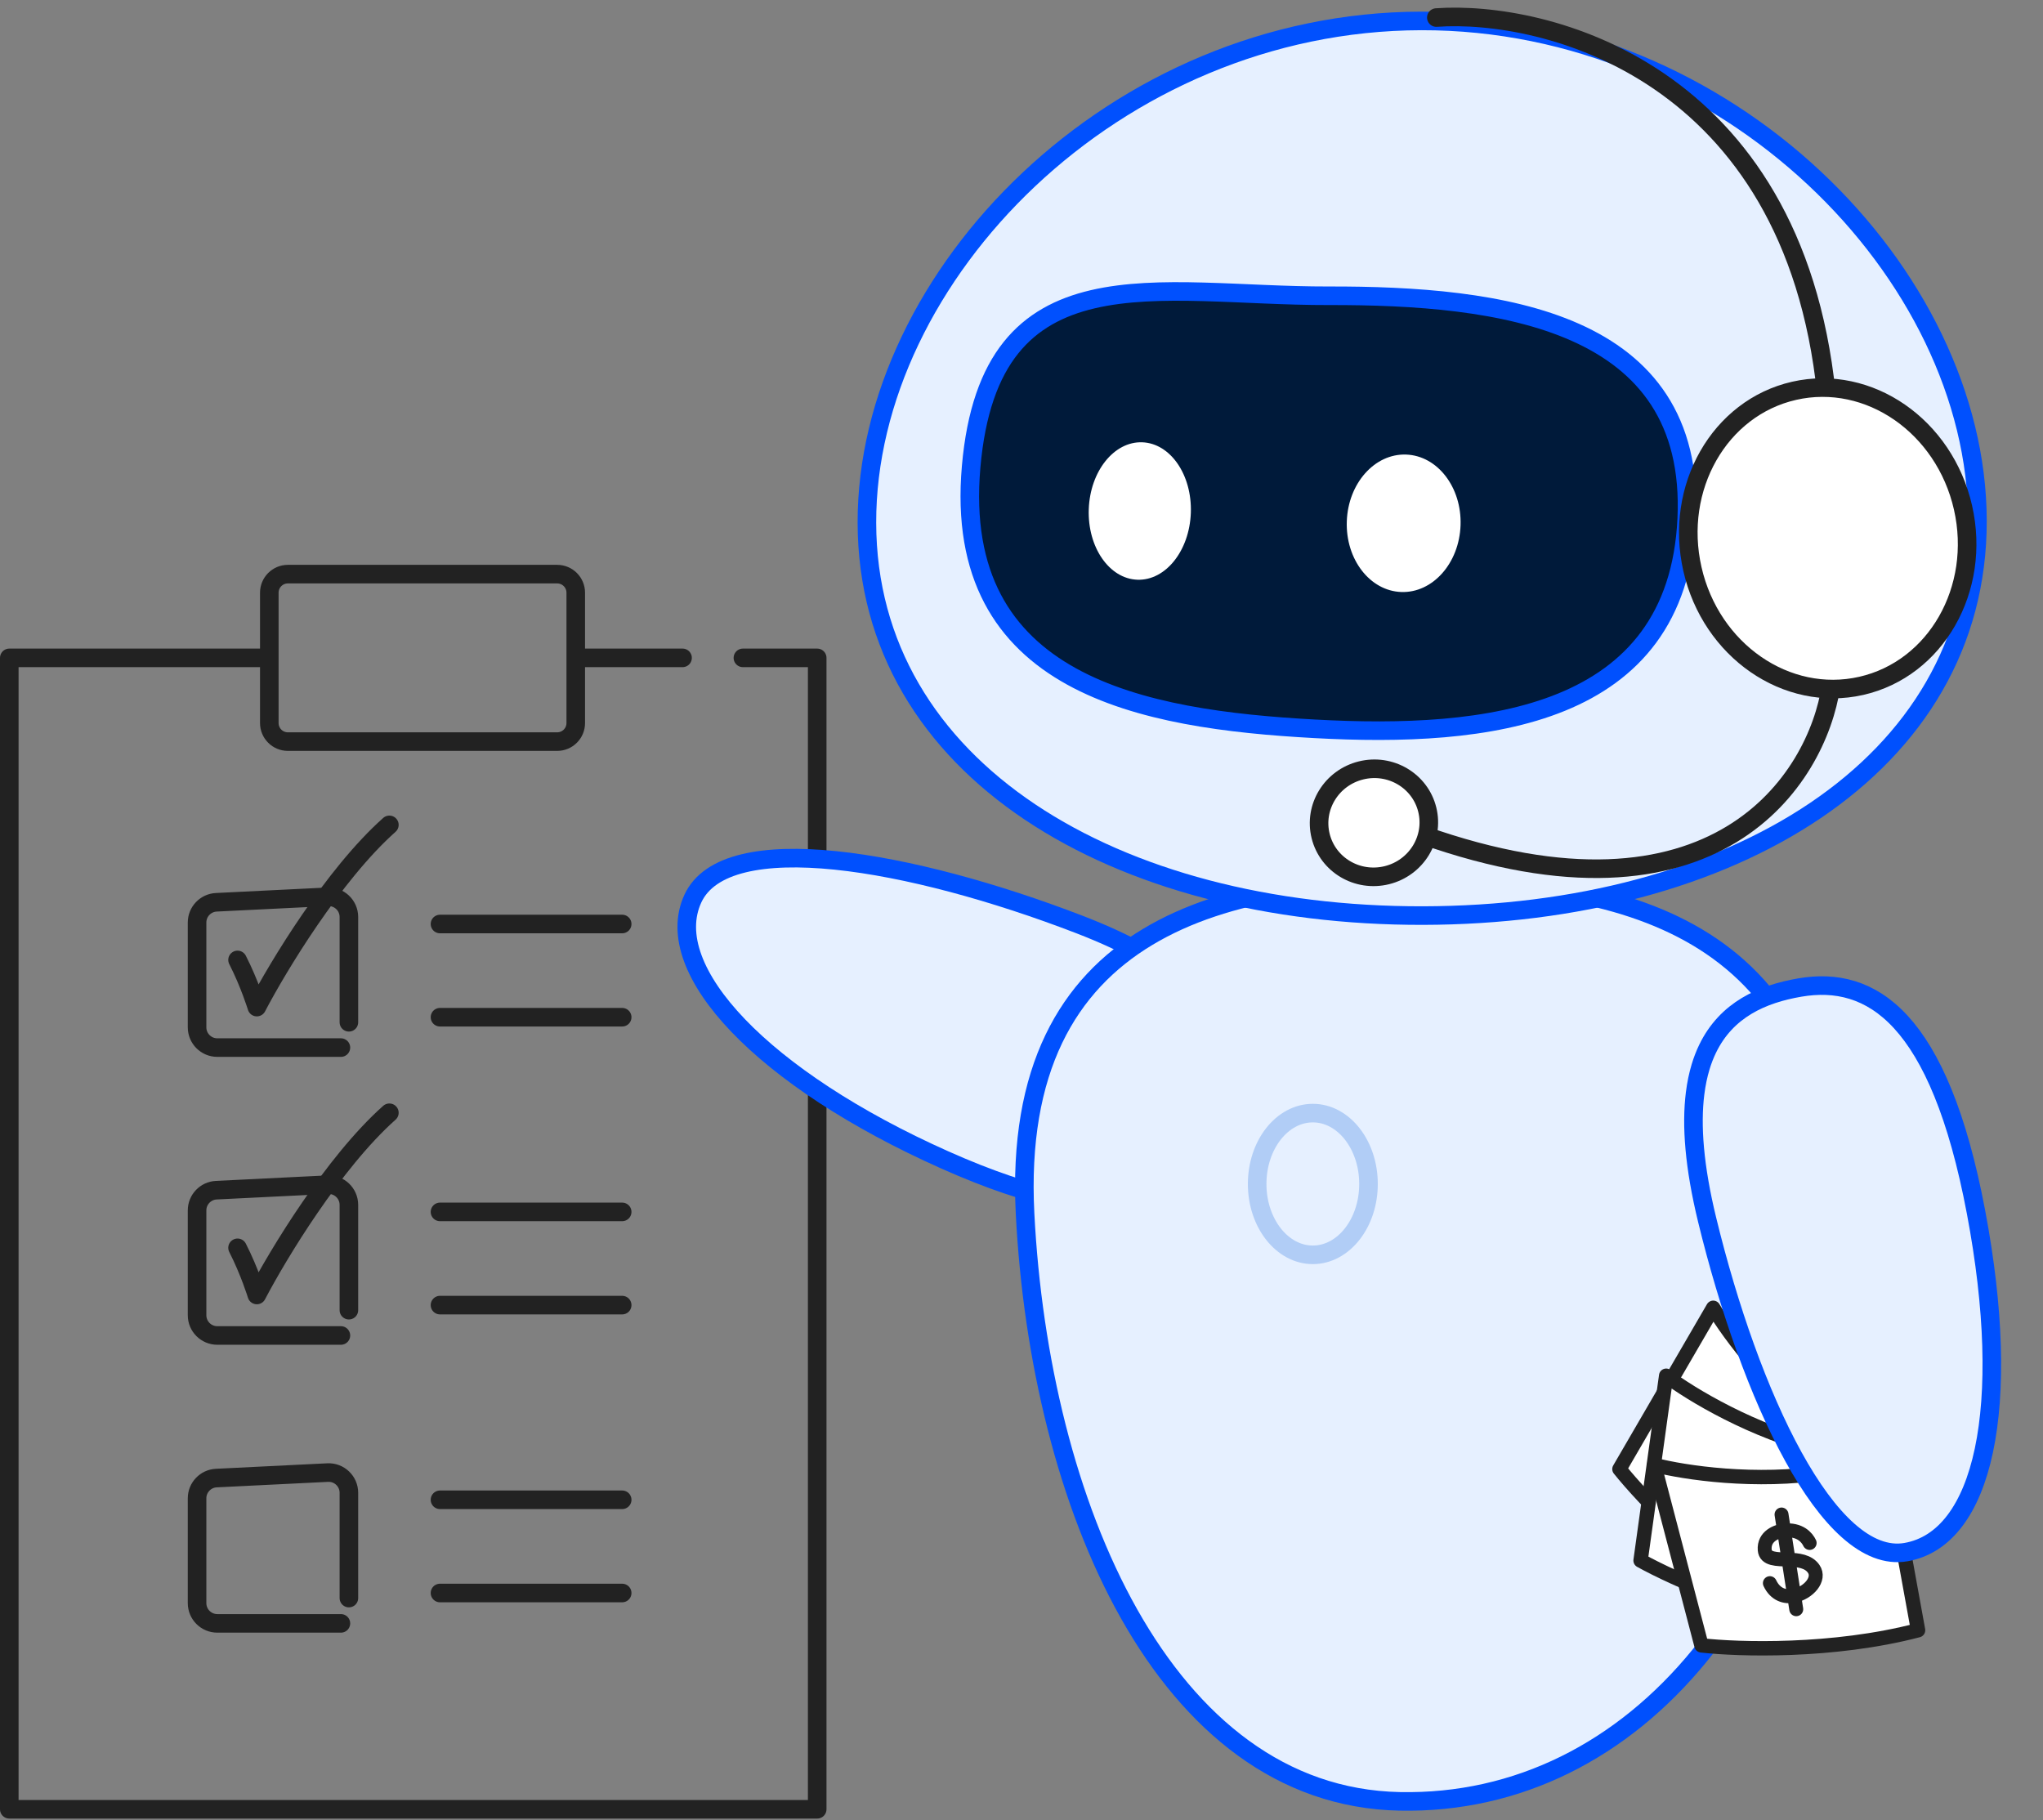 <svg width="220" height="196" viewBox="0 0 220 196" fill="none" xmlns="http://www.w3.org/2000/svg">
<rect x="0" y="0" width="220" height="196" fill="#808080" stroke="none"/>
<path d="M73.5 70.839H62M80 70.839H88V77.602V194.822H44.5H1V70.839H29M29 70.839V63.822C29 62.718 29.895 61.822 31 61.822H60C61.105 61.822 62 62.718 62 63.822V70.839M29 70.839V77.856C29 78.961 29.895 79.856 31 79.856H60C61.105 79.856 62 78.961 62 77.856V70.839" stroke="#222222" stroke-width="2" stroke-linecap="round" stroke-linejoin="round"/>
<path d="M74.612 96.759C78.175 89.059 98.093 92.567 116.211 99.538C121.722 101.659 125.562 103.915 128.143 106.227C128.923 106.925 129.587 107.628 130.149 108.333C130.608 108.91 130.998 109.489 131.325 110.068C133.634 114.153 132.827 118.272 131.085 122.001C127.793 129.051 121.265 133.604 101.732 124.896C82.199 116.187 71.05 104.459 74.612 96.759Z" fill="#E6F0FF" stroke="#0050FE" stroke-width="2" stroke-linecap="round" stroke-linejoin="round"/>
<path d="M110.384 130.684C108.792 99.569 132.147 94.295 155.496 94.822C178.845 95.35 199.01 102.206 197.418 136.485C195.826 170.765 176.179 194.496 150.714 193.969C125.249 193.443 111.976 161.799 110.384 130.684Z" fill="#E6F0FF" stroke="#0050FE" stroke-width="2" stroke-linecap="round" stroke-linejoin="round"/>
<ellipse cx="141.372" cy="127.488" rx="5.995" ry="7.63" stroke="#B1CDF6" stroke-width="2" stroke-linecap="round" stroke-linejoin="round"/>
<path d="M212.942 56.065C212.994 82.667 186.254 98.525 153.23 98.589C120.206 98.653 93.404 82.899 93.353 56.297C93.301 29.694 120.019 2.318 153.043 2.253C186.066 2.189 212.89 29.462 212.942 56.065Z" fill="#E6F0FF" stroke="#0050FE" stroke-width="2" stroke-linecap="round" stroke-linejoin="round"/>
<path d="M181.635 55.873C180.621 77.355 160.044 79.49 141.572 78.478C123.1 77.466 102.512 73.839 104.577 50.259C106.642 26.679 124.595 31.884 143.065 31.848C161.535 31.812 182.649 34.39 181.635 55.873Z" fill="#001A3A" stroke="#0050FE" stroke-width="2" stroke-linecap="round" stroke-linejoin="round"/>
<ellipse cx="6.131" cy="7.407" rx="6.131" ry="7.407" transform="matrix(-0.999 -0.035 -0.035 0.999 157.539 49.162)" fill="white"/>
<ellipse cx="5.501" cy="7.407" rx="5.501" ry="7.407" transform="matrix(-0.999 -0.035 -0.035 0.999 128.494 47.818)" fill="white"/>
<path d="M184.487 140.823L174.389 158.189C176.879 161.307 183.902 168.733 192.074 173.485L203.247 157.261C201.04 156.643 198.89 155.788 197.035 154.442C190.838 149.948 186.198 143.71 184.487 140.823Z" fill="white" stroke="#222222" stroke-width="1.549" stroke-linecap="round" stroke-linejoin="round"/>
<path d="M179.421 148.138L176.666 168.037C180.153 169.978 189.468 174.183 198.833 175.48L203.015 156.23C200.738 156.495 198.425 156.52 196.198 155.979C188.759 154.171 182.099 150.161 179.421 148.138Z" fill="white" stroke="#222222" stroke-width="1.549" stroke-linecap="round" stroke-linejoin="round"/>
<path d="M178.132 157.737L183.221 177.171C187.185 177.626 197.401 177.936 206.546 175.542L203.025 156.16C201.024 157.278 198.897 158.188 196.633 158.543C189.07 159.727 181.381 158.578 178.132 157.737Z" fill="white" stroke="#222222" stroke-width="1.549" stroke-linecap="round" stroke-linejoin="round"/>
<path d="M194.871 166.145C194.591 165.555 193.831 164.641 192.111 164.803M192.111 164.803C191.367 164.874 189.914 165.395 190.033 166.896C190.116 167.929 191.32 167.883 192.598 167.94M192.111 164.803L191.844 163.081M192.111 164.803L192.598 167.94M190.589 170.472C191.171 171.714 192.221 172.025 193.203 171.833M192.598 167.94C193.64 167.986 194.73 168.101 195.303 168.926C196.078 170.041 194.721 171.537 193.203 171.833M192.598 167.94L193.203 171.833M193.203 171.833L193.428 173.28" stroke="#222222" stroke-width="1.5" stroke-linecap="round" stroke-linejoin="round"/>
<path d="M205.245 167.13C196.887 168.588 188.425 150.219 183.835 131.356C182.438 125.618 182.106 121.177 182.536 117.738C182.666 116.701 182.865 115.754 183.125 114.891C183.337 114.185 183.591 113.535 183.88 112.936C185.922 108.711 189.768 107.028 193.825 106.335C201.494 105.026 208.819 109.5 212.787 130.515C216.756 151.53 213.603 165.672 205.245 167.13Z" fill="#E6F0FF" stroke="#0050FE" stroke-width="2" stroke-linecap="round" stroke-linejoin="round"/>
<path d="M154.672 1.89C166.339 1.056 193.072 7.59 196.672 42.39" stroke="#222222" stroke-width="2" stroke-linecap="round" stroke-linejoin="round"/>
<path d="M197.172 73.89C195.672 83.89 184.772 101.09 153.172 89.89" stroke="#222222" stroke-width="2" stroke-linecap="round" stroke-linejoin="round"/>
<path d="M142.213 90.023C141.439 86.91 143.383 83.746 146.553 82.96C149.723 82.173 152.919 84.058 153.693 87.174C154.467 90.287 152.522 93.451 149.352 94.238C146.182 95.024 142.987 93.139 142.213 90.023Z" fill="white" stroke="#222222" stroke-width="2" stroke-linecap="round" stroke-linejoin="round"/>
<path d="M182.249 61.281C180.253 52.507 185.157 43.911 193.203 42.08C201.249 40.25 209.389 45.878 211.386 54.652C213.382 63.425 208.478 72.022 200.432 73.852C192.386 75.683 184.245 70.055 182.249 61.281Z" fill="white" stroke="#222222" stroke-width="2" stroke-linecap="round" stroke-linejoin="round"/>
<path d="M67 99.496H47.38M67 109.533H47.38" stroke="#222222" stroke-width="2" stroke-linecap="round" stroke-linejoin="round"/>
<path d="M67 130.496H47.38M67 140.533H47.38" stroke="#222222" stroke-width="2" stroke-linecap="round" stroke-linejoin="round"/>
<path d="M67 161.496H47.38M67 171.533H47.38" stroke="#222222" stroke-width="2" stroke-linecap="round" stroke-linejoin="round"/>
<path d="M25.58 103.364C26.878 105.903 27.656 108.442 27.656 108.442C29.905 104.134 35.909 94.177 41.93 88.822" stroke="#222222" stroke-width="2" stroke-linecap="round" stroke-linejoin="round"/>
<path d="M25.58 134.364C26.878 136.903 27.656 139.442 27.656 139.442C29.905 135.134 35.909 125.177 41.93 119.822" stroke="#222222" stroke-width="2" stroke-linecap="round" stroke-linejoin="round"/>
<path d="M37.571 110.078V98.743C37.571 97.497 36.528 96.504 35.283 96.566L23.293 97.158C22.132 97.215 21.221 98.173 21.221 99.335V110.623C21.221 111.827 22.197 112.803 23.401 112.803H36.71" stroke="#222222" stroke-width="2" stroke-linecap="round" stroke-linejoin="round"/>
<path d="M37.571 141.078V129.743C37.571 128.497 36.528 127.504 35.283 127.566L23.293 128.158C22.132 128.215 21.221 129.173 21.221 130.335V141.623C21.221 142.827 22.197 143.803 23.401 143.803H36.71" stroke="#222222" stroke-width="2" stroke-linecap="round" stroke-linejoin="round"/>
<path d="M37.571 172.078V160.743C37.571 159.497 36.528 158.504 35.283 158.566L23.293 159.158C22.132 159.215 21.221 160.173 21.221 161.335V172.623C21.221 173.827 22.197 174.803 23.401 174.803H36.71" stroke="#222222" stroke-width="2" stroke-linecap="round" stroke-linejoin="round"/>
</svg>
